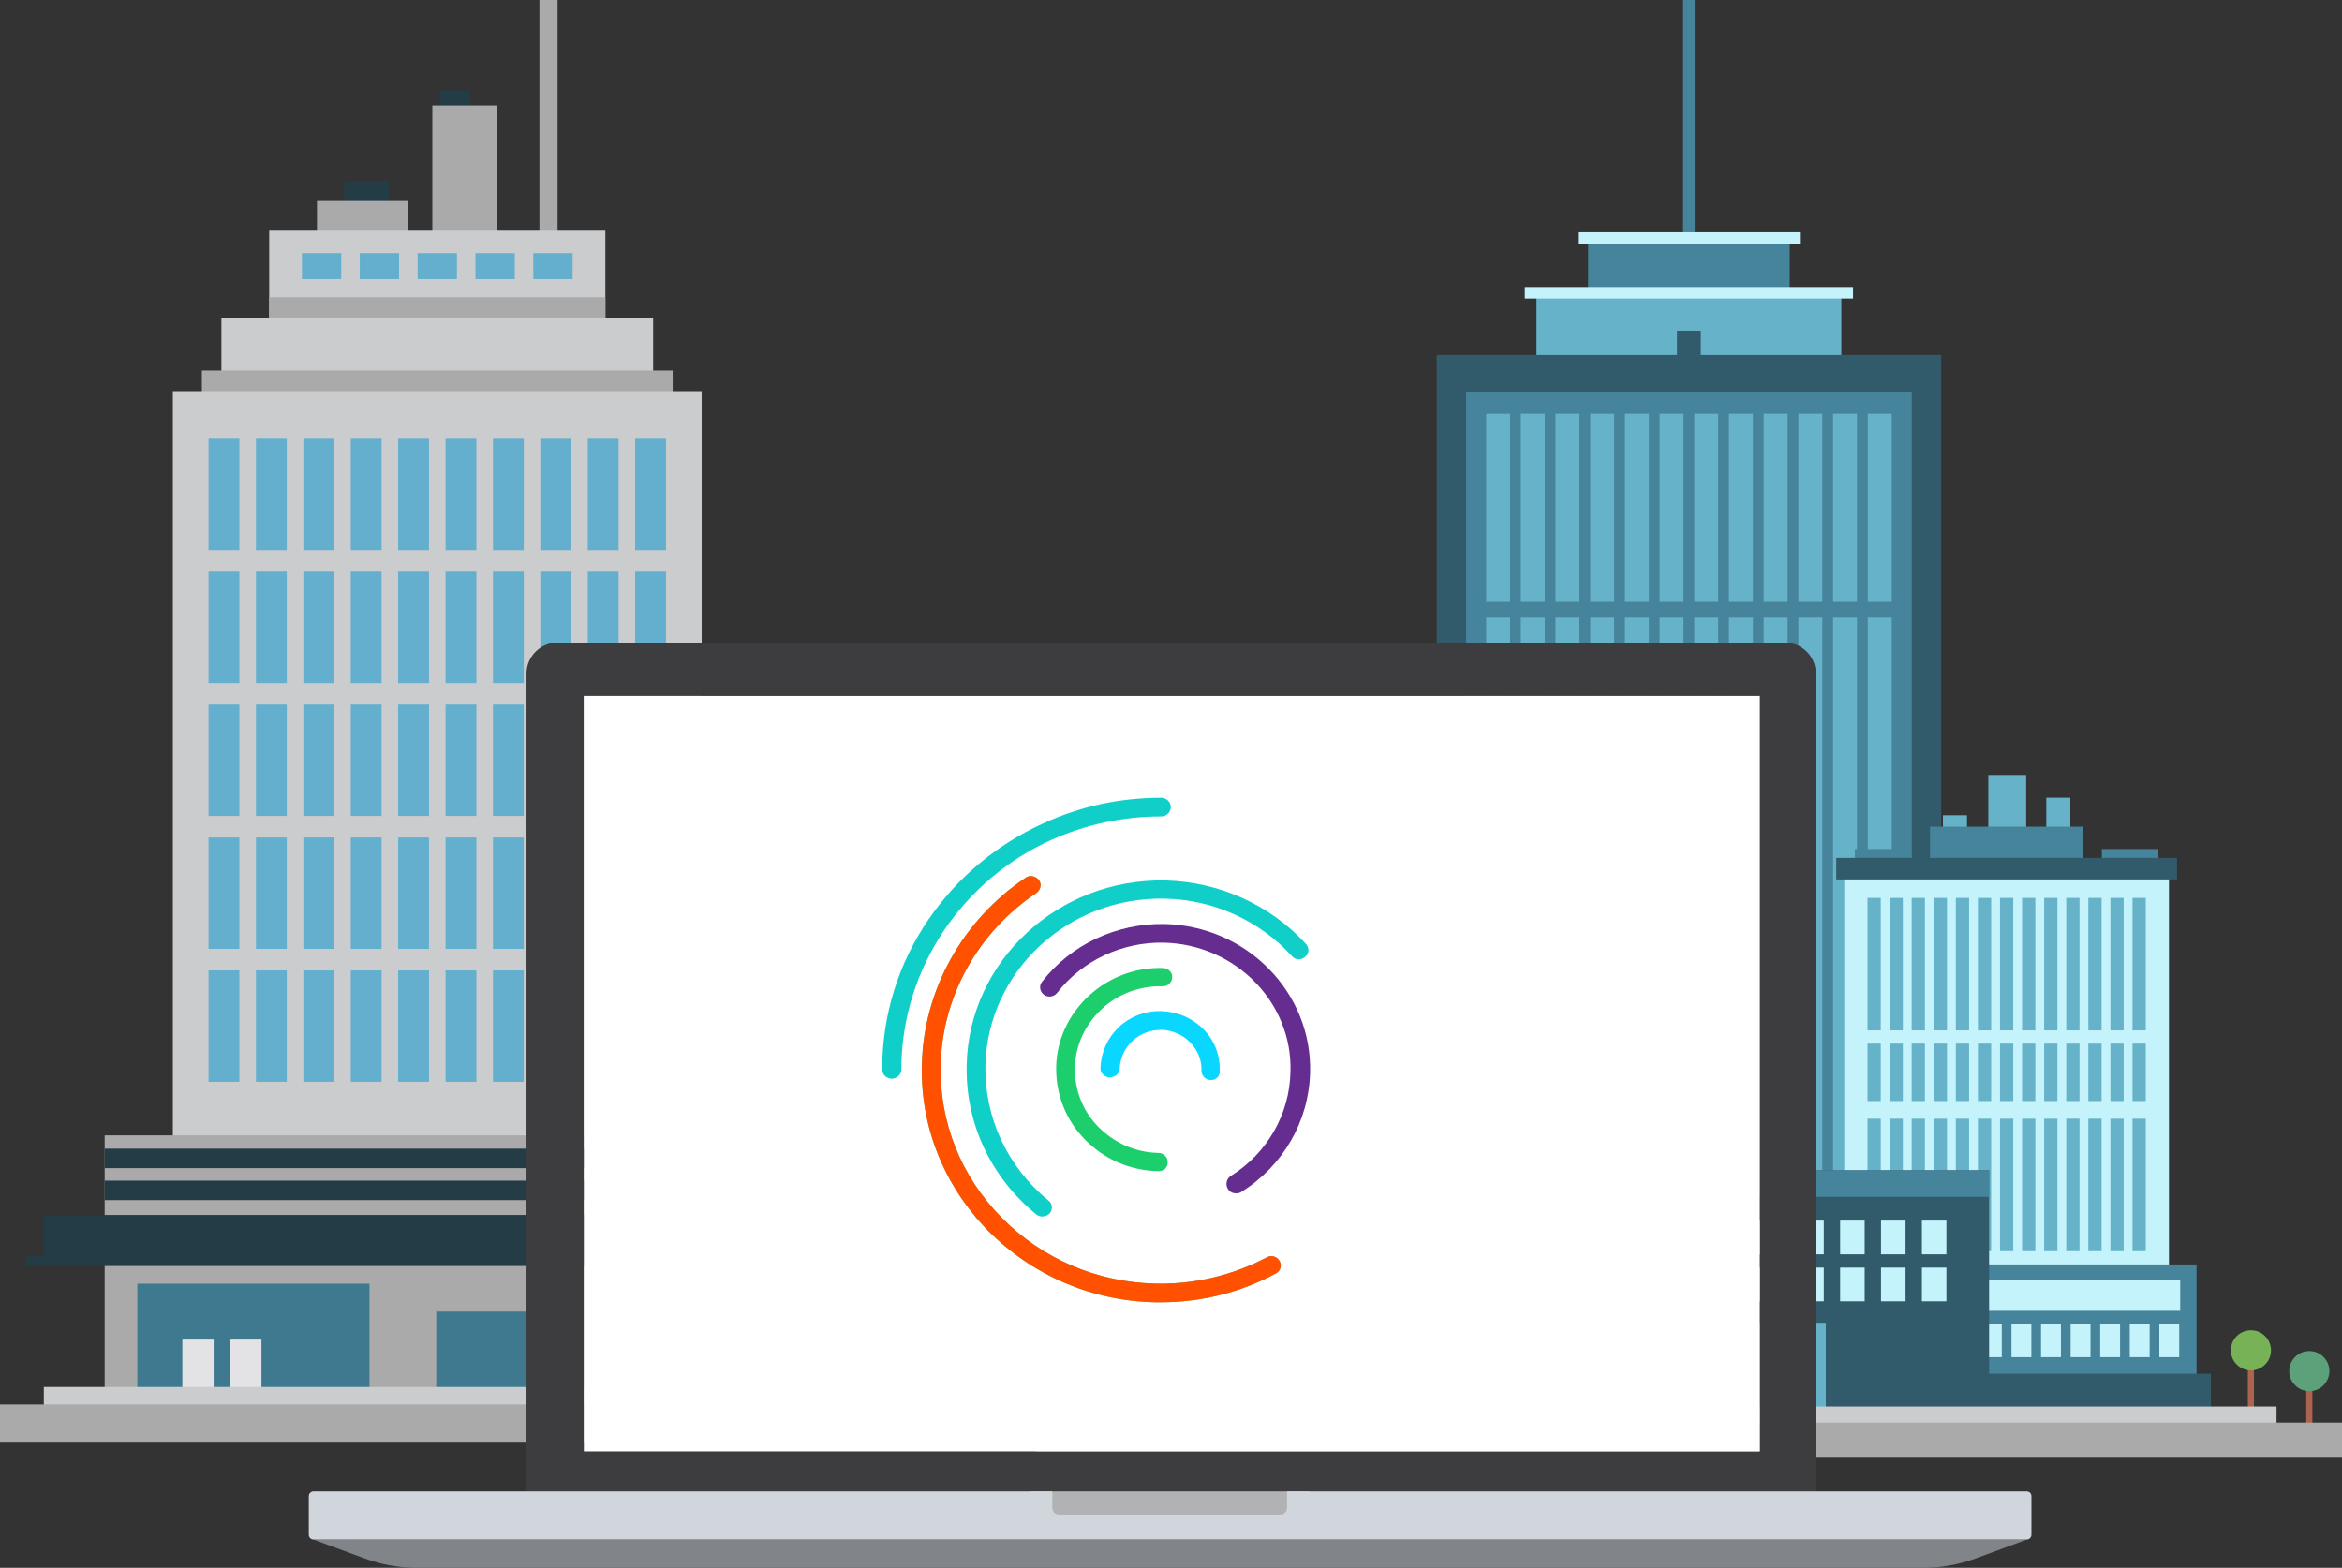 <?xml version="1.0" encoding="UTF-8"?>
<svg id="Layer_1" xmlns="http://www.w3.org/2000/svg" version="1.1" viewBox="0 0 454.112 304.043">
  <rect x="0" y="0" width="454.112" height="304.043" fill="#333333" stroke="none"/>
  <!-- Generator: Adobe Illustrator 29.6.1, SVG Export Plug-In . SVG Version: 2.1.1 Build 9)  -->
  <defs>
    <style>
      .st0 {
        fill: #cbccce;
      }

      .st1 {
        fill: #1dce6d;
      }

      .st2 {
        fill: #315a6a;
      }

      .st3 {
        fill: #3f798f;
      }

      .st4 {
        fill: #0ad7ff;
      }

      .st5 {
        fill: #10cfc9;
      }

      .st6 {
        fill: #aaa;
      }

      .st7 {
        fill: #652d90;
      }

      .st8 {
        fill: #64aece;
      }

      .st9 {
        fill: #fff;
      }

      .st10 {
        fill: #e3e2e4;
      }

      .st11 {
        fill: #c5f3fb;
      }

      .st12 {
        fill: #66b2c9;
      }

      .st13 {
        fill: #46849b;
      }

      .st14 {
        fill: #3d3d3f;
      }

      .st15 {
        fill: #ff5100;
      }

      .st16 {
        fill: #81858a;
      }

      .st17 {
        fill: #5ca17a;
      }

      .st18 {
        fill: #b0b2b3;
      }

      .st19 {
        fill: #233c45;
      }

      .st20 {
        fill: #d0d6db;
      }

      .st21 {
        fill: #ad634d;
      }

      .st22 {
        fill: #77b257;
      }

      .st23 {
        fill: #6bb477;
      }

      .st24 {
        fill: #868789;
      }
    </style>
  </defs>
  <g>
    <rect class="st19" x="66.759" y="35.125" width="8.722" height="5.2"/>
    <rect class="st19" x="85.377" y="17.514" width="5.776" height="5.199"/>
    <g>
      <rect class="st6" x="83.829" y="20.45" width="12.461" height="28.437"/>
      <rect class="st6" x="104.598" width="3.515" height="54.319"/>
      <rect class="st6" x="61.462" y="38.982" width="17.574" height="12.142"/>
    </g>
    <rect class="st0" x="52.196" y="44.734" width="65.183" height="22.047"/>
    <rect class="st6" x="52.196" y="57.628" width="65.183" height="9.152"/>
    <rect class="st0" x="42.93" y="61.669" width="83.715" height="34.828"/>
    <rect class="st6" x="39.146" y="71.834" width="91.284" height="17.054"/>
    <rect class="st0" x="33.519" y="75.84" width="102.537" height="183.887"/>
    <rect class="st6" x="20.296" y="220.174" width="128.983" height="51.22"/>
    <rect class="st19" x="20.296" y="228.955" width="128.983" height="3.775"/>
    <rect class="st19" x="20.296" y="222.755" width="128.983" height="3.776"/>
    <rect class="st19" x="8.499" y="235.609" width="152.577" height="9.438"/>
    <rect class="st19" x="4.898" y="243.672" width="159.779" height="1.832"/>
    <g>
      <rect class="st3" x="26.626" y="248.94" width="45.015" height="22.866"/>
      <rect class="st3" x="115.816" y="254.342" width="27.133" height="17.574"/>
      <rect class="st3" x="84.591" y="254.342" width="27.134" height="17.574"/>
      <rect class="st10" x="35.358" y="259.775" width="6.071" height="10.864"/>
      <rect class="st10" x="44.625" y="259.775" width="6.071" height="10.864"/>
    </g>
    <rect class="st0" x="8.499" y="268.965" width="152.577" height="9.438"/>
    <g>
      <rect class="st8" x="40.438" y="85.072" width="5.975" height="21.601"/>
      <rect class="st8" x="49.63" y="85.072" width="5.975" height="21.601"/>
      <rect class="st8" x="58.821" y="85.072" width="5.975" height="21.601"/>
      <rect class="st8" x="68.013" y="85.072" width="5.974" height="21.601"/>
      <rect class="st8" x="77.205" y="85.072" width="5.975" height="21.601"/>
      <rect class="st8" x="86.397" y="85.072" width="5.974" height="21.601"/>
      <rect class="st8" x="95.588" y="85.072" width="5.975" height="21.601"/>
      <rect class="st8" x="104.779" y="85.072" width="5.975" height="21.601"/>
      <rect class="st8" x="113.971" y="85.072" width="5.975" height="21.601"/>
      <rect class="st8" x="123.163" y="85.072" width="5.975" height="21.601"/>
    </g>
    <g>
      <rect class="st8" x="40.438" y="110.851" width="5.975" height="21.601"/>
      <rect class="st8" x="49.63" y="110.851" width="5.975" height="21.601"/>
      <rect class="st8" x="58.821" y="110.851" width="5.975" height="21.601"/>
      <rect class="st8" x="68.013" y="110.851" width="5.974" height="21.601"/>
      <rect class="st8" x="77.205" y="110.851" width="5.975" height="21.601"/>
      <rect class="st8" x="86.397" y="110.851" width="5.974" height="21.601"/>
      <rect class="st8" x="95.588" y="110.851" width="5.975" height="21.601"/>
      <rect class="st8" x="104.779" y="110.851" width="5.975" height="21.601"/>
      <rect class="st8" x="113.971" y="110.851" width="5.975" height="21.601"/>
      <rect class="st8" x="123.163" y="110.851" width="5.975" height="21.601"/>
    </g>
    <g>
      <rect class="st8" x="40.438" y="136.631" width="5.975" height="21.601"/>
      <rect class="st8" x="49.63" y="136.631" width="5.975" height="21.601"/>
      <rect class="st8" x="58.821" y="136.631" width="5.975" height="21.601"/>
      <rect class="st8" x="68.013" y="136.631" width="5.974" height="21.601"/>
      <rect class="st8" x="77.205" y="136.631" width="5.975" height="21.601"/>
      <rect class="st8" x="86.397" y="136.631" width="5.974" height="21.601"/>
      <rect class="st8" x="95.588" y="136.631" width="5.975" height="21.601"/>
      <rect class="st8" x="104.779" y="136.631" width="5.975" height="21.601"/>
      <rect class="st8" x="113.971" y="136.631" width="5.975" height="21.601"/>
      <rect class="st8" x="123.163" y="136.631" width="5.975" height="21.601"/>
    </g>
    <g>
      <rect class="st8" x="40.438" y="162.411" width="5.975" height="21.601"/>
      <rect class="st8" x="49.63" y="162.411" width="5.975" height="21.601"/>
      <rect class="st8" x="58.821" y="162.411" width="5.975" height="21.601"/>
      <rect class="st8" x="68.013" y="162.411" width="5.974" height="21.601"/>
      <rect class="st8" x="77.205" y="162.411" width="5.975" height="21.601"/>
      <rect class="st8" x="86.397" y="162.411" width="5.974" height="21.601"/>
      <rect class="st8" x="95.588" y="162.411" width="5.975" height="21.601"/>
      <rect class="st8" x="104.779" y="162.411" width="5.975" height="21.601"/>
      <rect class="st8" x="113.971" y="162.411" width="5.975" height="21.601"/>
      <rect class="st8" x="123.163" y="162.411" width="5.975" height="21.601"/>
    </g>
    <g>
      <rect class="st8" x="40.438" y="188.19" width="5.975" height="21.601"/>
      <rect class="st8" x="49.63" y="188.19" width="5.975" height="21.601"/>
      <rect class="st8" x="58.821" y="188.19" width="5.975" height="21.601"/>
      <rect class="st8" x="68.013" y="188.19" width="5.974" height="21.601"/>
      <rect class="st8" x="77.205" y="188.19" width="5.975" height="21.601"/>
      <rect class="st8" x="86.397" y="188.19" width="5.974" height="21.601"/>
      <rect class="st8" x="95.588" y="188.19" width="5.975" height="21.601"/>
      <rect class="st8" x="104.779" y="188.19" width="5.975" height="21.601"/>
      <rect class="st8" x="113.971" y="188.19" width="5.975" height="21.601"/>
      <rect class="st8" x="123.163" y="188.19" width="5.975" height="21.601"/>
    </g>
    <g>
      <rect class="st8" x="58.544" y="49.086" width="7.622" height="5.033"/>
      <rect class="st8" x="69.761" y="49.086" width="7.622" height="5.033"/>
      <rect class="st8" x="80.977" y="49.086" width="7.622" height="5.033"/>
      <rect class="st8" x="92.194" y="49.086" width="7.622" height="5.033"/>
      <rect class="st8" x="103.411" y="49.086" width="7.622" height="5.033"/>
    </g>
    <rect class="st6" y="272.351" width="169.575" height="7.415"/>
  </g>
  <g>
    <rect class="st21" x="435.858" y="263.989" width="1.189" height="8.916"/>
    <path class="st22" d="M440.345,261.856c0,2.15-1.744,3.893-3.893,3.893s-3.893-1.743-3.893-3.893,1.742-3.892,3.893-3.892,3.893,1.742,3.893,3.892Z"/>
    <rect class="st21" x="447.181" y="268.019" width="1.189" height="8.916"/>
    <path class="st17" d="M451.667,265.886c0,2.15-1.742,3.893-3.893,3.893s-3.892-1.743-3.892-3.893,1.743-3.892,3.892-3.892,3.893,1.743,3.893,3.892Z"/>
    <g>
      <rect class="st13" x="326.355" width="2.256" height="58.203"/>
      <rect class="st13" x="307.936" y="45.98" width="39.094" height="23.092"/>
      <rect class="st12" x="297.931" y="56.398" width="59.105" height="26.62"/>
      <g>
        <rect class="st2" x="278.575" y="68.824" width="97.816" height="205.494"/>
        <rect class="st13" x="284.277" y="75.977" width="86.413" height="191.189"/>
        <g>
          <rect class="st12" x="288.167" y="80.222" width="4.639" height="36.494"/>
          <rect class="st12" x="294.894" y="80.222" width="4.639" height="36.494"/>
          <rect class="st12" x="301.62" y="80.222" width="4.64" height="36.494"/>
          <rect class="st12" x="308.347" y="80.222" width="4.639" height="36.494"/>
          <rect class="st12" x="315.074" y="80.222" width="4.639" height="36.494"/>
          <rect class="st12" x="321.8" y="80.222" width="4.639" height="36.494"/>
          <rect class="st12" x="328.527" y="80.222" width="4.64" height="36.494"/>
          <rect class="st12" x="335.254" y="80.222" width="4.639" height="36.494"/>
          <rect class="st12" x="341.981" y="80.222" width="4.639" height="36.494"/>
          <rect class="st12" x="348.707" y="80.222" width="4.639" height="36.494"/>
          <rect class="st12" x="355.434" y="80.222" width="4.639" height="36.494"/>
          <rect class="st12" x="362.161" y="80.222" width="4.639" height="36.494"/>
        </g>
        <g>
          <rect class="st12" x="288.167" y="119.752" width="4.639" height="132.805"/>
          <rect class="st12" x="294.894" y="119.752" width="4.639" height="132.805"/>
          <rect class="st12" x="301.62" y="119.752" width="4.64" height="132.805"/>
          <rect class="st12" x="308.347" y="119.752" width="4.639" height="132.805"/>
          <rect class="st12" x="315.074" y="119.752" width="4.639" height="132.805"/>
          <rect class="st12" x="321.8" y="119.752" width="4.639" height="132.805"/>
          <rect class="st12" x="328.527" y="119.752" width="4.64" height="132.805"/>
          <rect class="st12" x="335.254" y="119.752" width="4.639" height="132.805"/>
          <rect class="st12" x="341.981" y="119.752" width="4.639" height="132.805"/>
          <rect class="st12" x="348.707" y="119.752" width="4.639" height="132.805"/>
          <rect class="st12" x="355.434" y="119.752" width="4.639" height="132.805"/>
          <rect class="st12" x="362.161" y="119.752" width="4.639" height="132.805"/>
        </g>
      </g>
      <g>
        <g>
          <g>
            <rect class="st12" x="253.534" y="158.091" width="4.663" height="4.159"/>
            <rect class="st12" x="273.57" y="154.689" width="4.662" height="6.049"/>
            <rect class="st12" x="262.331" y="150.277" width="7.339" height="14.892"/>
          </g>
          <g>
            <rect class="st13" x="236.46" y="164.644" width="10.963" height="2.772"/>
            <rect class="st13" x="284.344" y="164.644" width="10.962" height="2.772"/>
            <rect class="st13" x="251.032" y="160.308" width="29.703" height="6.789"/>
          </g>
          <rect class="st11" x="234.412" y="169.843" width="62.943" height="99.766"/>
          <g>
            <rect class="st12" x="238.908" y="174.125" width="2.569" height="25.691"/>
            <rect class="st12" x="243.19" y="174.125" width="2.569" height="25.691"/>
            <rect class="st12" x="247.472" y="174.125" width="2.569" height="25.691"/>
            <rect class="st12" x="251.753" y="174.125" width="2.569" height="25.691"/>
            <rect class="st12" x="256.035" y="174.125" width="2.569" height="25.691"/>
            <rect class="st12" x="260.317" y="174.125" width="2.569" height="25.691"/>
            <rect class="st12" x="264.599" y="174.125" width="2.569" height="25.691"/>
            <rect class="st12" x="268.881" y="174.125" width="2.569" height="25.691"/>
            <rect class="st12" x="273.163" y="174.125" width="2.569" height="25.691"/>
            <rect class="st12" x="277.444" y="174.125" width="2.57" height="25.691"/>
            <rect class="st12" x="281.726" y="174.125" width="2.569" height="25.691"/>
            <rect class="st12" x="286.008" y="174.125" width="2.569" height="25.691"/>
            <rect class="st12" x="290.289" y="174.125" width="2.569" height="25.691"/>
          </g>
          <g>
            <rect class="st12" x="238.908" y="216.943" width="2.569" height="25.69"/>
            <rect class="st12" x="243.19" y="216.943" width="2.569" height="25.69"/>
            <rect class="st12" x="247.472" y="216.943" width="2.569" height="25.69"/>
            <rect class="st12" x="251.753" y="216.943" width="2.569" height="25.69"/>
            <rect class="st12" x="256.035" y="216.943" width="2.569" height="25.69"/>
            <rect class="st12" x="260.317" y="216.943" width="2.569" height="25.69"/>
            <rect class="st12" x="264.599" y="216.943" width="2.569" height="25.69"/>
            <rect class="st12" x="268.881" y="216.943" width="2.569" height="25.69"/>
            <rect class="st12" x="273.163" y="216.943" width="2.569" height="25.69"/>
            <rect class="st12" x="277.444" y="216.943" width="2.57" height="25.69"/>
            <rect class="st12" x="281.726" y="216.943" width="2.569" height="25.69"/>
            <rect class="st12" x="286.008" y="216.943" width="2.569" height="25.69"/>
            <rect class="st12" x="290.289" y="216.943" width="2.569" height="25.69"/>
          </g>
          <g>
            <rect class="st12" x="238.908" y="202.385" width="2.569" height="11.133"/>
            <rect class="st12" x="243.19" y="202.385" width="2.569" height="11.133"/>
            <rect class="st12" x="247.472" y="202.385" width="2.569" height="11.133"/>
            <rect class="st12" x="251.753" y="202.385" width="2.569" height="11.133"/>
            <rect class="st12" x="256.035" y="202.385" width="2.569" height="11.133"/>
            <rect class="st12" x="260.317" y="202.385" width="2.569" height="11.133"/>
            <rect class="st12" x="264.599" y="202.385" width="2.569" height="11.133"/>
            <rect class="st12" x="268.881" y="202.385" width="2.569" height="11.133"/>
            <rect class="st12" x="273.163" y="202.385" width="2.569" height="11.133"/>
            <rect class="st12" x="277.444" y="202.385" width="2.57" height="11.133"/>
            <rect class="st12" x="281.726" y="202.385" width="2.569" height="11.133"/>
            <rect class="st12" x="286.008" y="202.385" width="2.569" height="11.133"/>
            <rect class="st12" x="290.289" y="202.385" width="2.569" height="11.133"/>
          </g>
          <rect class="st13" x="229.06" y="245.203" width="73.647" height="27.831"/>
          <rect class="st11" x="232.232" y="248.2" width="67.303" height="5.995"/>
          <g>
            <rect class="st11" x="232.421" y="256.764" width="3.854" height="6.423"/>
            <rect class="st11" x="238.155" y="256.764" width="3.854" height="6.423"/>
            <rect class="st11" x="243.889" y="256.764" width="3.854" height="6.423"/>
            <rect class="st11" x="249.623" y="256.764" width="3.853" height="6.423"/>
            <rect class="st11" x="255.356" y="256.764" width="3.853" height="6.423"/>
            <rect class="st11" x="261.09" y="256.764" width="3.853" height="6.423"/>
            <rect class="st11" x="266.824" y="256.764" width="3.853" height="6.423"/>
            <rect class="st11" x="272.557" y="256.764" width="3.854" height="6.423"/>
            <rect class="st11" x="278.291" y="256.764" width="3.854" height="6.423"/>
            <rect class="st11" x="284.024" y="256.764" width="3.854" height="6.423"/>
            <rect class="st11" x="289.758" y="256.764" width="3.854" height="6.423"/>
            <rect class="st11" x="295.492" y="256.764" width="3.853" height="6.423"/>
          </g>
          <rect class="st2" x="226.277" y="266.398" width="79.213" height="7.921"/>
          <rect class="st2" x="232.852" y="166.361" width="66.064" height="4.182"/>
        </g>
        <g>
          <g>
            <rect class="st12" x="376.735" y="158.091" width="4.662" height="4.159"/>
            <rect class="st12" x="396.77" y="154.689" width="4.662" height="6.049"/>
            <rect class="st12" x="385.531" y="150.277" width="7.339" height="14.892"/>
          </g>
          <g>
            <rect class="st13" x="359.66" y="164.644" width="10.963" height="2.772"/>
            <rect class="st13" x="407.544" y="164.644" width="10.963" height="2.772"/>
            <rect class="st13" x="374.232" y="160.308" width="29.703" height="6.789"/>
          </g>
          <rect class="st11" x="357.612" y="169.843" width="62.942" height="99.766"/>
          <g>
            <rect class="st12" x="362.108" y="174.125" width="2.569" height="25.691"/>
            <rect class="st12" x="366.39" y="174.125" width="2.569" height="25.691"/>
            <rect class="st12" x="370.672" y="174.125" width="2.569" height="25.691"/>
            <rect class="st12" x="374.954" y="174.125" width="2.569" height="25.691"/>
            <rect class="st12" x="379.235" y="174.125" width="2.569" height="25.691"/>
            <rect class="st12" x="383.517" y="174.125" width="2.569" height="25.691"/>
            <rect class="st12" x="387.799" y="174.125" width="2.569" height="25.691"/>
            <rect class="st12" x="392.08" y="174.125" width="2.569" height="25.691"/>
            <rect class="st12" x="396.362" y="174.125" width="2.569" height="25.691"/>
            <rect class="st12" x="400.644" y="174.125" width="2.569" height="25.691"/>
            <rect class="st12" x="404.926" y="174.125" width="2.569" height="25.691"/>
            <rect class="st12" x="409.208" y="174.125" width="2.569" height="25.691"/>
            <rect class="st12" x="413.49" y="174.125" width="2.569" height="25.691"/>
          </g>
          <g>
            <rect class="st12" x="362.108" y="216.943" width="2.569" height="25.69"/>
            <rect class="st12" x="366.39" y="216.943" width="2.569" height="25.69"/>
            <rect class="st12" x="370.672" y="216.943" width="2.569" height="25.69"/>
            <rect class="st12" x="374.954" y="216.943" width="2.569" height="25.69"/>
            <rect class="st12" x="379.235" y="216.943" width="2.569" height="25.69"/>
            <rect class="st12" x="383.517" y="216.943" width="2.569" height="25.69"/>
            <rect class="st12" x="387.799" y="216.943" width="2.569" height="25.69"/>
            <rect class="st12" x="392.08" y="216.943" width="2.569" height="25.69"/>
            <rect class="st12" x="396.362" y="216.943" width="2.569" height="25.69"/>
            <rect class="st12" x="400.644" y="216.943" width="2.569" height="25.69"/>
            <rect class="st12" x="404.926" y="216.943" width="2.569" height="25.69"/>
            <rect class="st12" x="409.208" y="216.943" width="2.569" height="25.69"/>
            <rect class="st12" x="413.49" y="216.943" width="2.569" height="25.69"/>
          </g>
          <g>
            <rect class="st12" x="362.108" y="202.385" width="2.569" height="11.133"/>
            <rect class="st12" x="366.39" y="202.385" width="2.569" height="11.133"/>
            <rect class="st12" x="370.672" y="202.385" width="2.569" height="11.133"/>
            <rect class="st12" x="374.954" y="202.385" width="2.569" height="11.133"/>
            <rect class="st12" x="379.235" y="202.385" width="2.569" height="11.133"/>
            <rect class="st12" x="383.517" y="202.385" width="2.569" height="11.133"/>
            <rect class="st12" x="387.799" y="202.385" width="2.569" height="11.133"/>
            <rect class="st12" x="392.08" y="202.385" width="2.569" height="11.133"/>
            <rect class="st12" x="396.362" y="202.385" width="2.569" height="11.133"/>
            <rect class="st12" x="400.644" y="202.385" width="2.569" height="11.133"/>
            <rect class="st12" x="404.926" y="202.385" width="2.569" height="11.133"/>
            <rect class="st12" x="409.208" y="202.385" width="2.569" height="11.133"/>
            <rect class="st12" x="413.49" y="202.385" width="2.569" height="11.133"/>
          </g>
          <rect class="st13" x="352.26" y="245.203" width="73.647" height="27.831"/>
          <rect class="st11" x="355.432" y="248.2" width="67.302" height="5.995"/>
          <g>
            <rect class="st11" x="355.621" y="256.764" width="3.853" height="6.423"/>
            <rect class="st11" x="361.355" y="256.764" width="3.853" height="6.423"/>
            <rect class="st11" x="367.088" y="256.764" width="3.854" height="6.423"/>
            <rect class="st11" x="372.822" y="256.764" width="3.854" height="6.423"/>
            <rect class="st11" x="378.556" y="256.764" width="3.854" height="6.423"/>
            <rect class="st11" x="384.289" y="256.764" width="3.854" height="6.423"/>
            <rect class="st11" x="390.023" y="256.764" width="3.854" height="6.423"/>
            <rect class="st11" x="395.757" y="256.764" width="3.854" height="6.423"/>
            <rect class="st11" x="401.491" y="256.764" width="3.853" height="6.423"/>
            <rect class="st11" x="407.225" y="256.764" width="3.853" height="6.423"/>
            <rect class="st11" x="412.958" y="256.764" width="3.853" height="6.423"/>
            <rect class="st11" x="418.692" y="256.764" width="3.853" height="6.423"/>
          </g>
          <rect class="st2" x="349.477" y="266.398" width="79.213" height="7.921"/>
          <rect class="st2" x="356.051" y="166.361" width="66.064" height="4.182"/>
        </g>
      </g>
      <rect class="st2" x="269.281" y="226.945" width="116.405" height="47.374"/>
      <rect class="st13" x="269.281" y="226.945" width="116.405" height="5.151"/>
      <rect class="st11" x="295.662" y="55.648" width="63.642" height="2.233"/>
      <rect class="st11" x="305.964" y="45.04" width="43.038" height="2.233"/>
      <rect class="st2" x="325.216" y="64.12" width="4.534" height="7.035"/>
      <rect class="st2" x="325.216" y="64.12" width="4.534" height="7.035"/>
      <g>
        <rect class="st11" x="277.56" y="236.704" width="4.755" height="6.538"/>
        <rect class="st11" x="285.485" y="236.704" width="4.755" height="6.538"/>
        <rect class="st11" x="293.409" y="236.704" width="4.754" height="6.538"/>
        <rect class="st11" x="301.333" y="236.704" width="4.755" height="6.538"/>
        <rect class="st11" x="309.257" y="236.704" width="4.755" height="6.538"/>
        <rect class="st11" x="317.182" y="236.704" width="4.755" height="6.538"/>
        <rect class="st11" x="325.106" y="236.704" width="4.755" height="6.538"/>
        <rect class="st11" x="333.03" y="236.704" width="4.755" height="6.538"/>
        <rect class="st11" x="340.955" y="236.704" width="4.755" height="6.538"/>
        <rect class="st11" x="348.879" y="236.704" width="4.755" height="6.538"/>
        <rect class="st11" x="356.803" y="236.704" width="4.755" height="6.538"/>
        <rect class="st11" x="364.728" y="236.704" width="4.755" height="6.538"/>
        <rect class="st11" x="372.652" y="236.704" width="4.755" height="6.538"/>
      </g>
      <g>
        <rect class="st11" x="277.56" y="245.817" width="4.755" height="6.538"/>
        <rect class="st11" x="285.485" y="245.817" width="4.755" height="6.538"/>
        <rect class="st11" x="293.409" y="245.817" width="4.754" height="6.538"/>
        <rect class="st11" x="301.333" y="245.817" width="4.755" height="6.538"/>
        <rect class="st11" x="309.257" y="245.817" width="4.755" height="6.538"/>
        <rect class="st11" x="317.182" y="245.817" width="4.755" height="6.538"/>
        <rect class="st11" x="325.106" y="245.817" width="4.755" height="6.538"/>
        <rect class="st11" x="333.03" y="245.817" width="4.755" height="6.538"/>
        <rect class="st11" x="340.955" y="245.817" width="4.755" height="6.538"/>
        <rect class="st11" x="348.879" y="245.817" width="4.755" height="6.538"/>
        <rect class="st11" x="356.803" y="245.817" width="4.755" height="6.538"/>
        <rect class="st11" x="364.728" y="245.817" width="4.755" height="6.538"/>
        <rect class="st11" x="372.652" y="245.817" width="4.755" height="6.538"/>
      </g>
      <rect class="st12" x="300.937" y="256.515" width="53.093" height="17.631"/>
      <rect class="st11" x="324.413" y="261.666" width="6.141" height="12.679"/>
      <rect class="st0" x="213.547" y="272.749" width="227.872" height="8.682"/>
      <rect class="st6" x="200.855" y="275.865" width="253.257" height="6.821"/>
    </g>
  </g>
  <g>
    <path class="st24" d="M227.925,130.807c0,.586-.472,1.061-1.062,1.061-.585,0-1.062-.475-1.062-1.061,0-.59.477-1.064,1.062-1.064.591,0,1.062.474,1.062,1.064Z"/>
    <g>
      <path class="st14" d="M346.102,124.616H108.089c-3.301,0-6.001,2.7-6.001,5.998v158.622h250.01v-158.622c0-3.298-2.7-5.998-5.996-5.998ZM341.226,281.457H113.212v-146.506h228.014v146.506Z"/>
      <g>
        <path class="st16" d="M372.842,304.043H80.928c-3.483,0-6.939-.617-10.207-1.821l-9.983-3.68h332.295l-9.983,3.68c-3.268,1.205-6.724,1.821-10.207,1.821Z"/>
        <rect class="st18" x="199.716" y="289.211" width="54.129" height="5.498"/>
        <path class="st20" d="M249.552,289.211v3.222c0,.703-.575,1.278-1.278,1.278h-42.951c-.701,0-1.274-.573-1.274-1.274v-3.226H60.796c-.509,0-.921.412-.921.921v7.489c0,.509.412.921.921.921h332.177c.509,0,.921-.412.921-.921v-7.489c0-.509-.412-.921-.921-.921h-143.421Z"/>
      </g>
    </g>
    <rect class="st9" x="113.212" y="134.951" width="228.014" height="146.506"/>
    <g>
      <path class="st4" d="M234.813,209.443c-1.063,0-1.859-.862-1.859-1.81.089-2.069-.708-3.965-2.214-5.517-1.417-1.465-3.454-2.327-5.49-2.414-2.125,0-4.073.69-5.667,2.155-1.505,1.379-2.391,3.362-2.48,5.345,0,.948-.885,1.724-1.859,1.724h-.089c-.974,0-1.86-.862-1.771-1.81.089-3.017,1.328-5.776,3.542-7.931,2.214-2.069,5.136-3.19,8.235-3.103,3.099.086,5.933,1.293,8.147,3.448,2.125,2.155,3.277,5,3.188,8.017.177,1.121-.708,1.896-1.683,1.896Z"/>
      <path class="st1" d="M224.629,227.115c-5.49-.086-10.538-2.327-14.257-6.12-3.719-3.793-5.667-8.793-5.579-14.051.089-5.259,2.391-10.172,6.287-13.793,3.896-3.621,9.033-5.603,14.434-5.431.974,0,1.86.862,1.771,1.81,0,.948-.885,1.81-1.86,1.724-4.428-.086-8.678,1.466-11.866,4.483-3.188,3.017-5.047,6.983-5.136,11.293-.089,4.31,1.505,8.448,4.605,11.551,3.099,3.103,7.173,4.914,11.601,5,.974,0,1.86.862,1.771,1.81.089.948-.708,1.724-1.771,1.724Z"/>
      <path class="st7" d="M239.683,231.424c-.62,0-1.24-.259-1.594-.862-.531-.862-.266-1.983.531-2.5,7.084-4.397,11.423-11.983,11.6-20.172.443-13.448-10.626-24.74-24.529-25.085-8.058-.172-15.851,3.448-20.721,9.741-.62.776-1.771.948-2.568.345-.797-.604-.974-1.724-.354-2.5,5.579-7.241,14.523-11.379,23.732-11.206,15.94.345,28.691,13.275,28.248,28.878-.266,9.396-5.225,18.017-13.371,23.103-.266.172-.62.259-.974.259Z"/>
      <path class="st5" d="M202.048,235.908c-.443,0-.797-.172-1.151-.431-8.855-7.241-13.726-17.758-13.46-28.964.443-20.172,17.799-36.206,38.521-35.775,10.449.259,20.367,4.741,27.274,12.327.708.776.62,1.896-.177,2.5-.797.69-1.948.603-2.568-.172-6.287-6.896-15.231-10.948-24.618-11.12-18.685-.431-34.359,14.051-34.802,32.327-.177,10.172,4.251,19.655,12.22,26.206.797.603.885,1.724.266,2.5-.443.431-.974.604-1.505.604Z"/>
      <path class="st23" d="M225.072,252.545h-1.063c-12.397-.259-23.909-5.259-32.499-13.965-8.501-8.707-13.106-20.172-12.752-32.24.354-14.396,7.881-27.93,20.102-36.119.797-.603,1.948-.345,2.568.431.62.776.354,1.896-.443,2.5-11.335,7.586-18.242,19.999-18.596,33.275-.266,11.12,3.896,21.637,11.778,29.654,7.881,8.017,18.508,12.586,29.931,12.844,7.527.172,14.966-1.638,21.519-5.086.885-.517,2.037-.173,2.479.69.531.862.177,1.983-.708,2.414-6.819,3.707-14.523,5.603-22.315,5.603Z"/>
      <path class="st15" d="M225.072,252.545h-1.063c-12.397-.259-23.909-5.259-32.499-13.965-8.501-8.707-13.106-20.172-12.752-32.24.354-14.396,7.881-27.93,20.102-36.119.797-.603,1.948-.345,2.568.431.62.776.354,1.896-.443,2.5-11.335,7.586-18.242,19.999-18.596,33.275-.266,11.12,3.896,21.637,11.778,29.654,7.881,8.017,18.508,12.586,29.931,12.844,7.527.172,14.966-1.638,21.519-5.086.885-.517,2.037-.173,2.479.69.531.862.177,1.983-.708,2.414-6.819,3.707-14.523,5.603-22.315,5.603Z"/>
      <path class="st5" d="M172.914,209.184c-.974,0-1.86-.776-1.86-1.81,0-10.431,3.099-20.517,9.032-29.137,5.49-8.017,13.194-14.482,22.138-18.534,7.261-3.362,14.966-5,22.935-5,.974,0,1.859.776,1.859,1.81,0,.948-.797,1.81-1.859,1.81-7.439,0-14.611,1.552-21.341,4.569-8.413,3.793-15.497,9.827-20.633,17.327-5.49,8.103-8.413,17.499-8.413,27.24,0,.948-.886,1.724-1.86,1.724Z"/>
    </g>
  </g>
</svg>